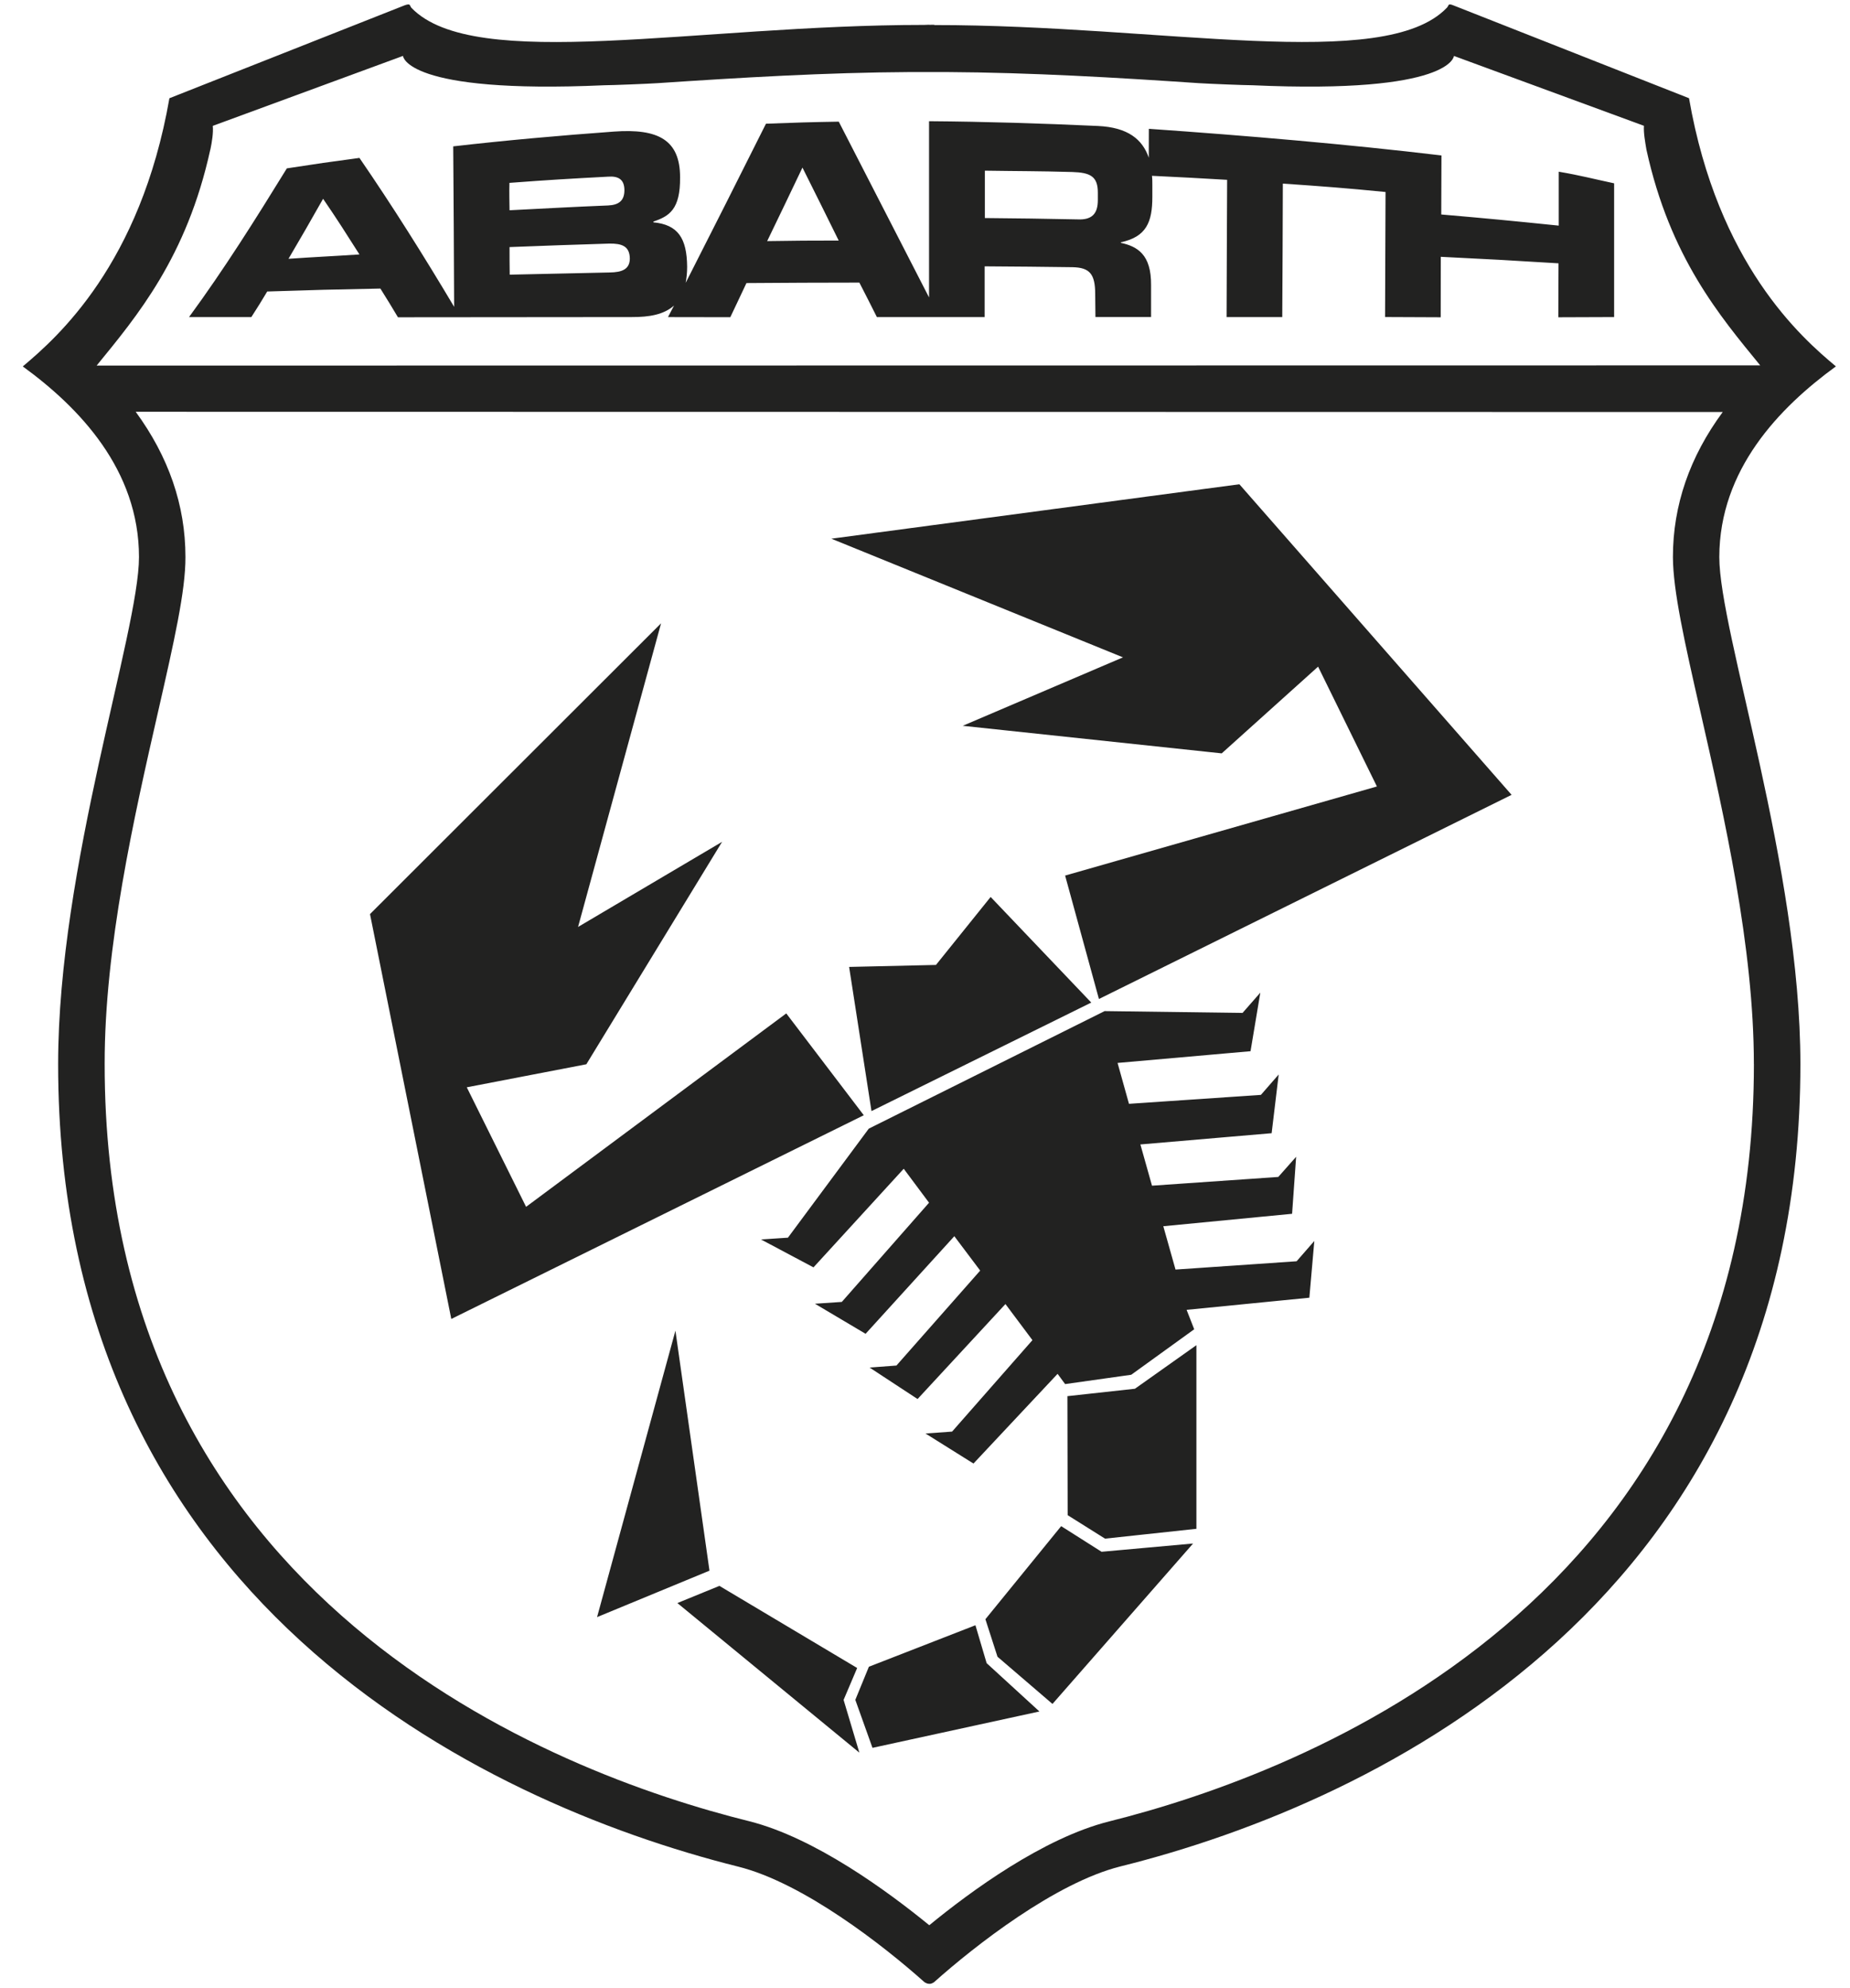 <?xml version="1.0" encoding="UTF-8"?> <svg xmlns="http://www.w3.org/2000/svg" width="54" height="58" viewBox="0 0 54 58" fill="none"><g id="abarth"><path id="Vector" d="M19.715 38.82L17.428 47.176L20.709 45.821L19.715 38.82ZM34.313 37.039L33.956 35.773L37.715 35.41L37.833 33.747L37.312 34.335L33.626 34.59L33.287 33.387L37.118 33.059L37.324 31.346L36.805 31.941L32.954 32.202L32.621 31.009L36.502 30.667L36.788 28.958L36.269 29.55L32.243 29.497L25.359 32.926L22.999 36.107L22.213 36.159L23.745 36.973L26.379 34.096L27.118 35.087L24.572 37.981L23.787 38.034L25.266 38.911L27.856 36.064L28.611 37.067L26.166 39.837L25.383 39.896L26.783 40.814L29.348 38.043L30.136 39.096L27.791 41.764L27.015 41.82L28.415 42.696L30.87 40.079L31.09 40.378L33.02 40.106L34.858 38.779L34.636 38.212L38.219 37.858L38.364 36.203L37.847 36.795L34.313 37.037L34.313 37.039ZM31.853 29.248L28.916 26.167L27.32 28.15L24.785 28.208L25.438 32.414L31.853 29.248V29.248ZM24.268 15.716L32.779 19.177L28.101 21.174L35.661 21.978L38.474 19.448L40.191 22.944L31.09 25.543L32.077 29.144L44.122 23.188L36.176 14.127L24.268 15.715L24.268 15.716ZM22.951 29.564L15.356 35.207L13.625 31.72L17.115 31.048L21.077 24.559L16.873 27.042L19.296 18.184L10.8 26.667L13.173 38.478L25.213 32.535L22.951 29.565V29.564ZM25.019 48.66L20.999 46.265L19.772 46.766L25.084 51.13L24.624 49.591L25.02 48.66H25.019ZM28.473 47.413L25.362 48.624L24.966 49.59L25.467 50.99L30.34 49.929L28.799 48.519L28.472 47.413H28.473ZM30.975 44.522L28.763 47.238L29.116 48.332L30.721 49.709L34.825 45.029L32.154 45.27L30.974 44.522H30.975ZM31.157 40.729L31.164 44.202L32.255 44.887L34.922 44.6V39.243L33.128 40.514L31.157 40.73V40.729ZM32.045 5.838C32.045 6.235 31.875 6.422 31.446 6.4C30.361 6.379 29.825 6.37 28.747 6.361V4.979C29.769 4.995 30.274 4.989 31.299 5.018C31.81 5.035 32.05 5.133 32.045 5.629V5.838ZM22.393 7.034C22.807 6.178 23.011 5.752 23.423 4.889C23.846 5.739 24.059 6.158 24.481 7.018C23.643 7.018 23.228 7.021 22.393 7.034ZM17.799 7.949C16.624 7.974 16.036 7.986 14.878 8.013C14.873 7.697 14.873 7.53 14.873 7.208C16.043 7.163 16.624 7.142 17.792 7.106C18.142 7.103 18.378 7.175 18.384 7.539C18.384 7.859 18.151 7.944 17.798 7.949M14.87 5.335C16.018 5.249 16.597 5.215 17.748 5.154C18.053 5.131 18.226 5.237 18.226 5.55C18.226 5.862 18.053 5.98 17.749 5.994C16.597 6.041 16.02 6.077 14.873 6.134C14.87 5.817 14.862 5.658 14.87 5.336M8.421 7.55C8.82 6.87 9.024 6.519 9.431 5.799C9.86 6.426 10.067 6.756 10.492 7.423C9.658 7.478 9.244 7.493 8.421 7.55ZM45.498 6.582C44.129 6.442 43.439 6.375 42.069 6.257C42.075 5.593 42.069 5.199 42.075 4.535C39.338 4.209 36.393 3.957 33.534 3.758C33.532 4.099 33.532 4.264 33.532 4.601C33.348 4.066 32.924 3.715 32.045 3.675C30.404 3.6 28.763 3.548 27.118 3.536V8.677C26.235 6.963 25.362 5.262 24.483 3.549C23.633 3.563 23.211 3.577 22.358 3.609C21.582 5.158 20.801 6.708 20.015 8.25C20.04 8.107 20.057 7.958 20.057 7.784C20.05 6.947 19.788 6.554 19.072 6.486V6.464C19.531 6.309 19.86 6.114 19.851 5.172C19.851 4.086 19.218 3.744 17.919 3.839C16.353 3.953 14.791 4.091 13.229 4.27C13.243 6.142 13.248 7.077 13.256 8.951C12.375 7.472 11.46 6.015 10.492 4.607C9.641 4.72 9.226 4.78 8.373 4.912C7.455 6.402 6.541 7.856 5.517 9.251H7.336C7.527 8.956 7.62 8.804 7.8 8.504C9.125 8.46 9.781 8.443 11.103 8.418C11.31 8.749 11.414 8.916 11.616 9.256L18.439 9.25C18.953 9.252 19.378 9.178 19.674 8.914C19.602 9.048 19.567 9.116 19.498 9.251L21.317 9.254C21.503 8.854 21.603 8.66 21.788 8.258C23.111 8.25 23.767 8.244 25.084 8.244C25.292 8.647 25.394 8.849 25.596 9.251H28.741C28.739 8.663 28.741 8.363 28.741 7.77C29.769 7.779 30.282 7.779 31.304 7.795C31.81 7.804 31.968 7.996 31.968 8.581C31.975 8.847 31.968 8.986 31.975 9.249H33.599V8.321C33.607 7.419 33.198 7.19 32.714 7.083L32.72 7.068C33.466 6.905 33.636 6.477 33.636 5.74V5.394C33.636 5.306 33.636 5.214 33.625 5.129C34.503 5.172 34.947 5.194 35.819 5.246C35.81 6.85 35.81 7.649 35.803 9.251H37.428C37.439 7.691 37.439 6.913 37.445 5.356C38.644 5.439 39.249 5.484 40.443 5.601C40.441 7.059 40.431 7.792 40.429 9.249L42.053 9.256C42.055 8.545 42.055 8.189 42.055 7.492C43.438 7.559 44.121 7.597 45.492 7.682C45.492 8.308 45.486 8.626 45.486 9.256L47.115 9.25V5.348C46.516 5.221 46.144 5.119 45.498 5.009V6.583L45.498 6.582ZM51.195 31.042C51.195 46.749 38.037 51.722 32.377 53.136C30.456 53.617 28.33 55.176 27.125 56.165C25.918 55.18 23.794 53.617 21.874 53.132C16.203 51.727 3.049 46.749 3.055 31.044C3.049 27.637 3.915 23.825 4.614 20.764C5.081 18.716 5.418 17.235 5.413 16.251C5.413 14.734 4.919 13.323 3.961 12.013L50.285 12.02C49.324 13.324 48.831 14.736 48.831 16.253C48.836 17.235 49.167 18.716 49.634 20.764C50.331 23.825 51.194 27.637 51.194 31.042M6.14 4.366C6.188 4.142 6.23 3.869 6.211 3.672L11.763 1.631C11.763 1.631 11.818 2.749 17.64 2.487C17.857 2.487 18.91 2.445 19.194 2.426C21.613 2.265 24.083 2.115 26.581 2.102H27.617C30.113 2.116 32.596 2.264 34.994 2.426C35.289 2.445 36.341 2.487 36.561 2.487C42.391 2.75 42.439 1.632 42.439 1.632L47.985 3.67C47.971 3.87 48.02 4.14 48.058 4.366C48.746 7.507 50.203 9.221 51.379 10.659L2.821 10.665C3.997 9.224 5.45 7.505 6.138 4.366M53.588 10.688C52.577 9.847 50.143 7.707 49.301 2.865L42.419 0.155C42.419 0.155 42.329 0.113 42.292 0.136C42.264 0.168 42.264 0.198 42.229 0.23C40.398 2.128 33.928 0.727 27.267 0.731L27.275 0.722C27.252 0.722 27.222 0.722 27.143 0.724L27.105 0.722C27.016 0.727 26.994 0.727 26.977 0.727H26.973C20.319 0.727 13.852 2.131 12.011 0.231C11.979 0.198 11.984 0.168 11.953 0.138C11.926 0.111 11.819 0.152 11.819 0.152L4.945 2.866C4.099 7.712 1.673 9.843 0.665 10.69C2.316 11.891 4.055 13.702 4.057 16.249C4.057 18.434 1.697 25.287 1.697 31.041C1.691 46.617 13.982 52.56 21.538 54.453C23.444 54.924 25.797 56.766 26.973 57.816C26.973 57.816 27.04 57.874 27.125 57.874C27.198 57.88 27.267 57.824 27.267 57.824C28.453 56.766 30.805 54.925 32.705 54.449C40.272 52.569 52.552 46.617 52.552 31.044C52.552 25.293 50.185 18.433 50.185 16.249C50.191 13.697 51.937 11.891 53.589 10.688" fill="#222221"></path></g></svg> 